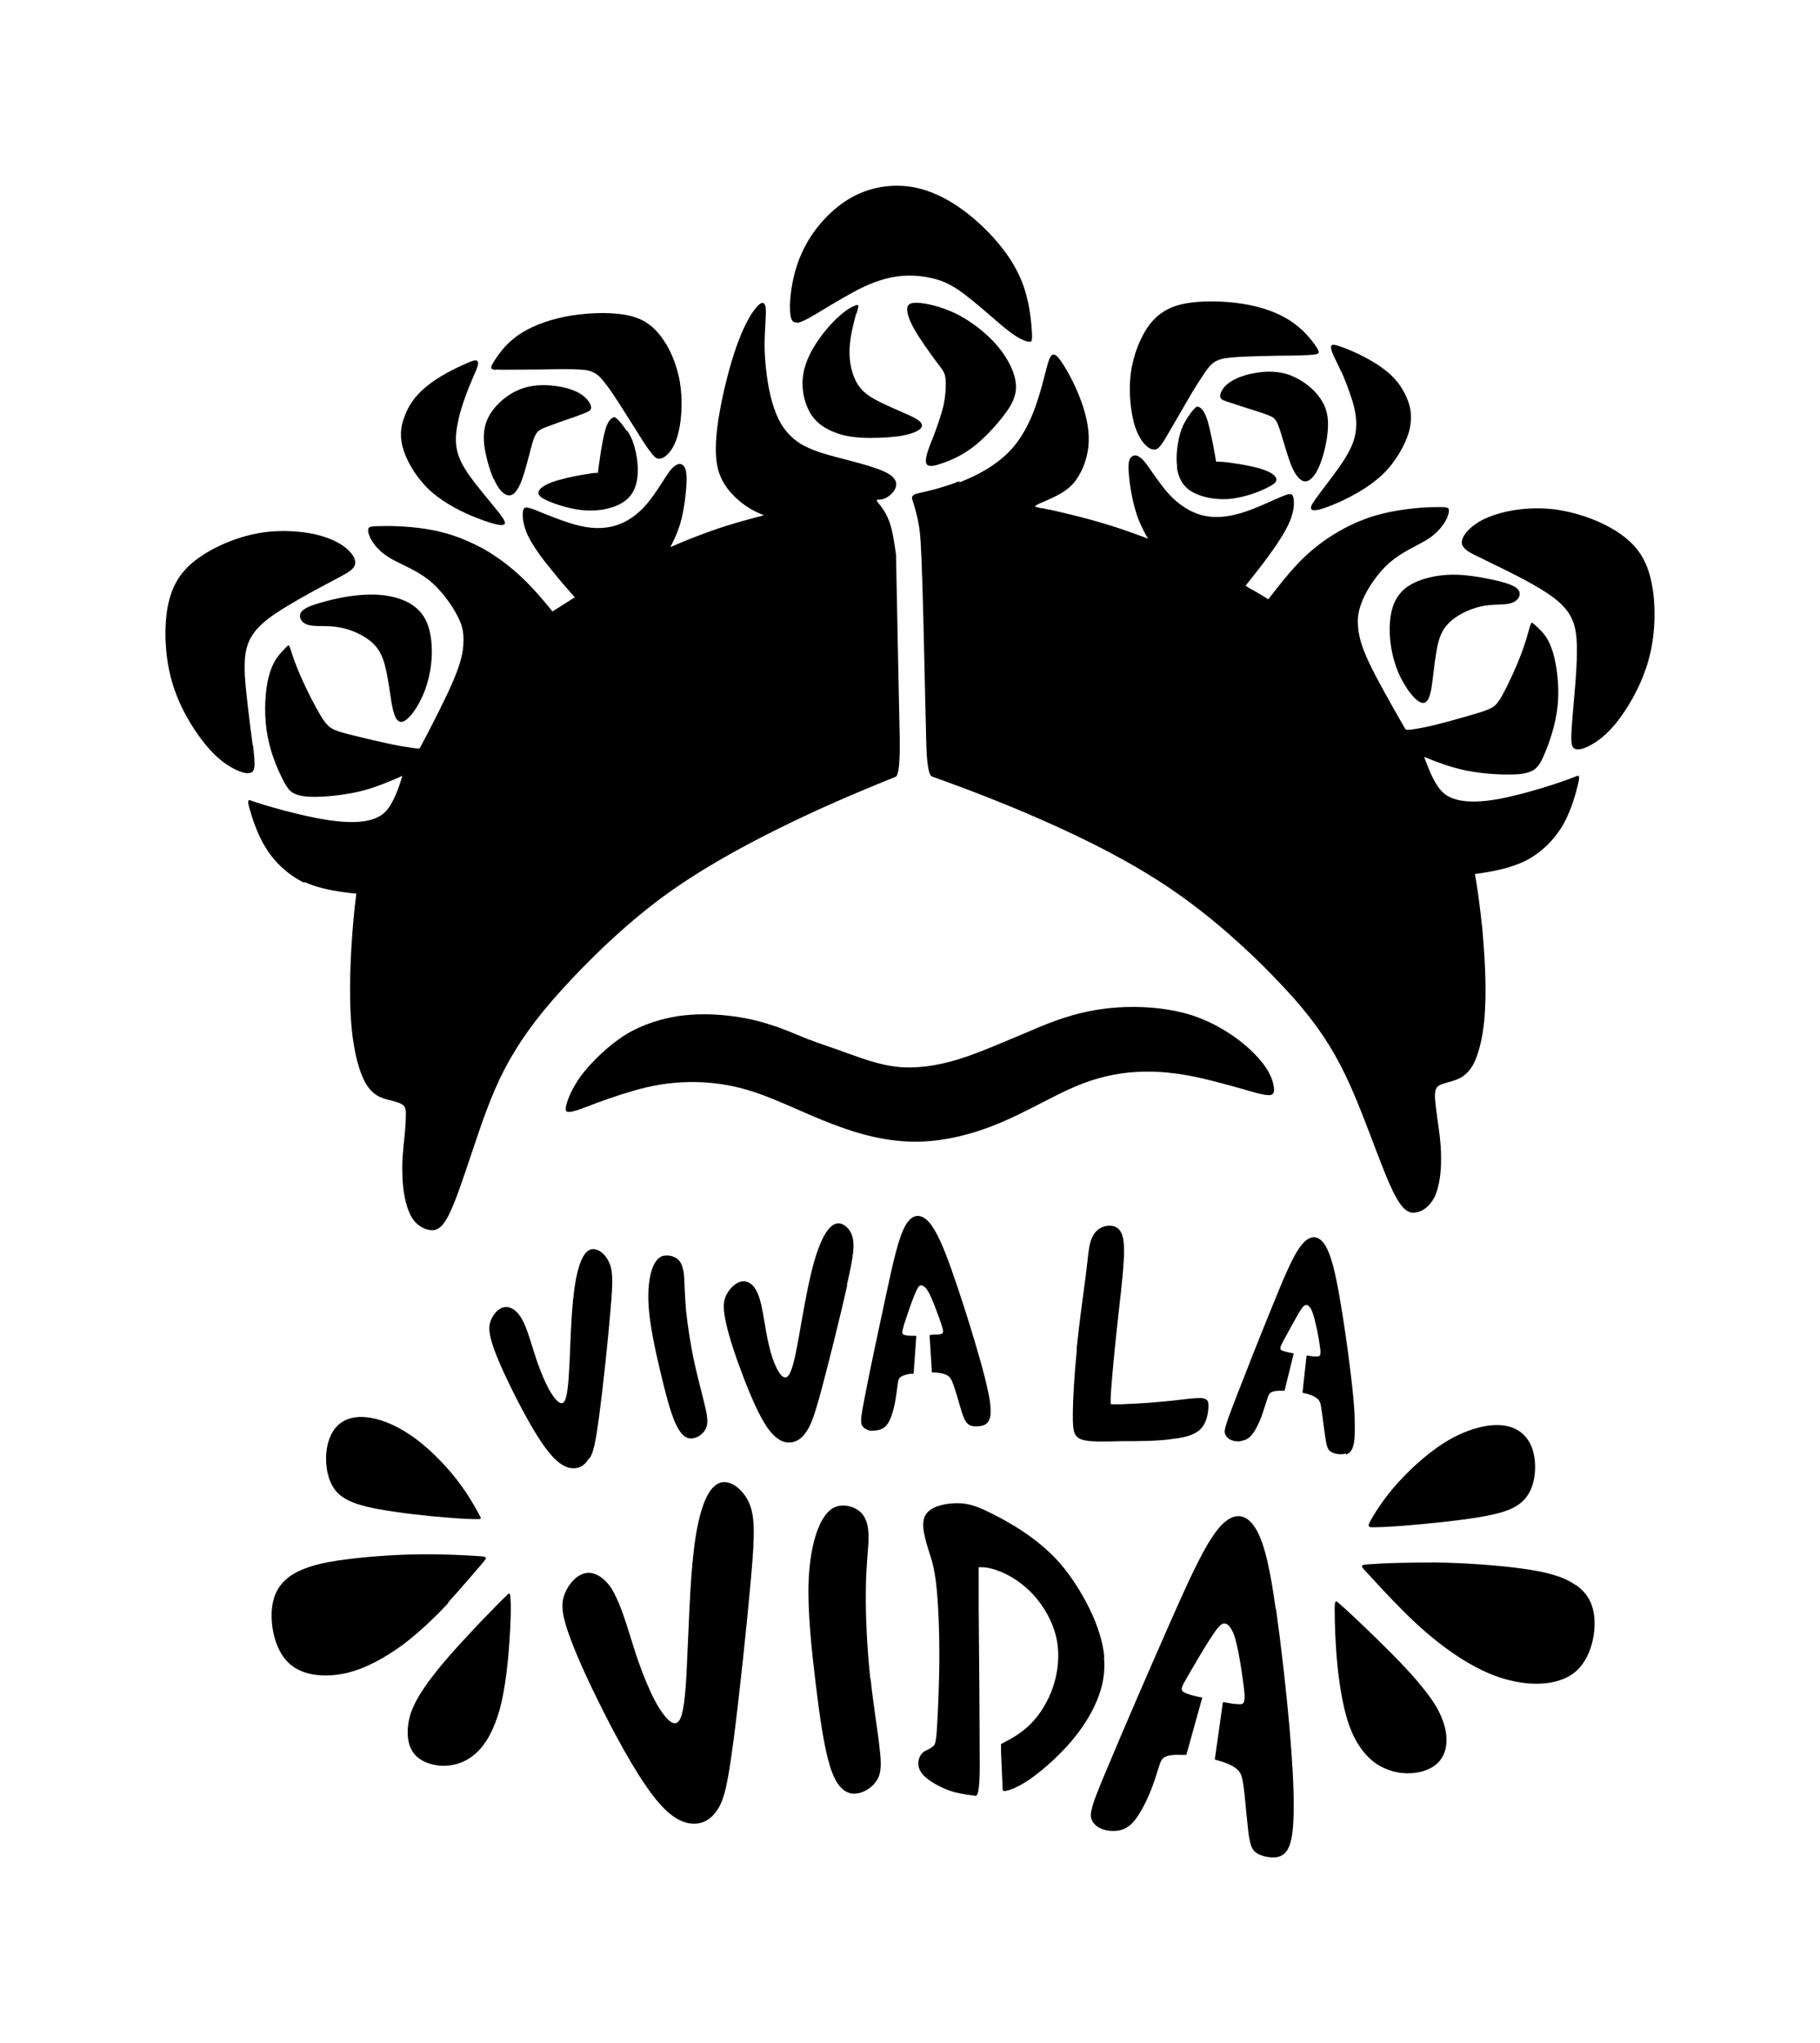 <?xml version="1.0" encoding="iso-8859-1"?>
<!-- Generator: Adobe Illustrator 28.5.0, SVG Export Plug-In . SVG Version: 9.03 Build 54727)  -->
<svg version="1.1" id="Livello_1" xmlns="http://www.w3.org/2000/svg" xmlns:xlink="http://www.w3.org/1999/xlink" x="0px" y="0px"
	 viewBox="0 0 935.435 1050.014" style="enable-background:new 0 0 935.435 1050.014;" xml:space="preserve">
<g id="Capa_1">
	<path d="M478.975,226.142c-2.088,5.396-3.658,9.748-2.959,11.84c0.695,2.088,3.658,1.743,8.01,0.173
		c4.352-1.393,10.275-4.003,16.02-8.359c5.746-4.352,11.491-10.62,15.671-16.02c4.18-5.396,6.789-10.098,6.444-16.02
		c-0.349-5.918-3.83-13.234-9.403-19.851c-5.573-6.617-13.234-12.535-21.067-16.542c-7.833-3.83-15.671-5.573-20.023-5.746
		s-5.224,1.044-5.396,3.136c0,2.088,0.695,5.224,3.658,10.447c2.959,5.224,8.359,12.712,11.491,16.887
		c3.136,4.18,4.18,5.224,4.525,8.359c0.349,3.136,0.173,8.183-1.044,14.105c-1.393,5.746-3.83,12.362-5.918,17.759l0,0
		L478.975,226.142z"/>
	<path d="M654.831,560.091c0-3.136-1.566-9.403-8.532-16.887c-6.789-7.488-18.63-16.365-33.08-21.244
		c-14.45-4.702-31.687-5.396-46.141-3.481c-14.45,1.915-25.941,6.268-37.958,11.491c-12.19,5.051-24.897,10.797-36.565,14.45
		c-11.491,3.481-21.938,4.874-31.514,3.83c-9.576-1.044-18.457-4.525-25.941-7.139l0,0c-7.488-2.786-13.756-4.702-20.023-7.139
		c-6.095-2.437-12.19-5.224-18.979-7.311c-6.789-2.265-14.105-3.83-21.938-4.702s-16.193-1.044-25.247,0.173
		c-8.881,1.393-18.457,4.18-27.335,9.576c-8.881,5.573-17.237,13.756-22.633,20.718c-5.224,7.139-7.311,12.884-8.01,16.02
		c-0.522,2.959,0.349,3.136,2.088,2.959c1.566-0.173,4.003-0.871,9.403-2.959c5.396-2.088,13.928-5.224,22.982-7.833
		c8.881-2.61,18.281-4.352,28.555-4.529c10.275-0.173,21.416,1.044,33.951,5.224c12.535,4.18,26.463,11.319,40.396,16.542
		c13.928,5.396,27.856,8.881,42.311,8.881c14.45,0,29.426-3.83,43.182-9.576c13.756-5.746,26.463-13.406,38.131-18.457
		c11.664-5.051,22.288-7.311,32.735-7.833c10.447-0.522,20.545,0.522,31.514,2.959s22.633,5.918,29.426,7.833
		c6.966,1.743,9.054,1.743,9.227-1.393l0,0L654.831,560.091z"/>
	<path d="M352.569,672.919c-0.695-8.183-0.695-14.105-1.044-18.108c-0.522-4.003-1.566-6.267-3.136-7.661
		c-1.743-1.393-4.003-2.088-6.267-1.915c-2.265,0-4.525,1.393-6.444,5.573c-1.743,4.18-2.959,11.142-2.265,20.894
		c0.695,9.748,3.308,21.938,5.918,32.907s5.051,20.545,7.661,26.463s5.224,8.183,8.183,8.183s5.918-2.088,7.311-4.529
		c1.393-2.437,1.393-5.396,0.173-10.797c-1.221-5.4-3.481-13.579-5.573-22.81c-2.088-9.403-3.658-19.851-4.525-28.033l0,0
		L352.569,672.919z"/>
	<path d="M440.322,161.026c1.044-4.003,1.221-4.525-0.349-4.18c-1.566,0.522-4.702,2.088-8.359,5.396
		c-3.83,3.308-8.183,8.183-11.84,13.756s-6.444,11.491-7.139,17.935c-0.695,6.444,0.871,13.234,3.658,18.108
		s6.966,7.661,11.319,9.576s8.881,2.959,14.972,3.308s13.579,0,19.152-0.695c5.573-0.871,9.054-2.088,10.797-3.481
		c1.743-1.221,1.566-2.437,0.695-3.658c-0.871-1.044-2.437-2.088-6.267-3.83c-3.83-1.743-9.749-4.18-14.627-6.617
		c-4.874-2.437-8.881-4.874-11.664-9.403c-2.786-4.525-4.352-11.319-4.003-18.281c0.349-6.966,2.437-14.278,3.481-18.108l0,0
		L440.322,161.026z"/>
	<path d="M410.029,165.9c1.743-0.349,4.352-1.566,9.054-4.352l0,0c4.874-2.959,12.013-7.311,19.329-11.319
		c7.311-4.003,14.972-7.139,22.81-8.183c7.833-1.044,15.671,0,21.938,2.088c6.444,2.265,11.142,5.918,16.365,10.098
		s10.62,9.054,14.972,12.712c4.352,3.658,7.488,5.918,9.925,7.139c2.437,1.221,4.003,1.566,4.874,1.566
		c0.871,0,1.393-0.173,1.044-5.573c-0.349-5.224-1.221-15.671-5.224-25.596s-10.969-19.329-19.851-27.856
		c-8.881-8.532-19.674-16.02-31.165-19.329s-24.026-2.088-34.473,3.136s-19.152,14.627-24.375,23.504
		c-5.224,8.877-7.311,17.237-8.359,23.854c-1.044,6.617-1.044,11.84-0.522,14.627c0.522,2.959,1.743,3.481,3.481,3.308l0,0
		L410.029,165.9z"/>
	<path d="M322.099,221.441c-1.566-2.437-3.481-4.874-4.874-6.095c-1.221-1.221-1.743-1.221-2.786-0.349
		c-1.044,0.695-2.437,2.265-3.658,7.139s-2.437,12.884-2.959,16.887l-0.522,4.003h-1.044c-1.044,0-3.136,0.349-7.311,1.044
		c-4.18,0.695-10.62,2.088-14.972,3.658c-4.352,1.566-6.617,3.308-7.139,4.874s0.522,2.959,4.874,4.874
		c4.525,1.915,12.362,4.525,19.851,4.874c7.488,0.349,14.8-1.393,19.329-4.702c4.525-3.136,6.267-7.833,6.789-12.884
		c0.522-5.051-0.349-10.447-1.393-14.45l0,0c-1.044-4.003-2.265-6.617-4.003-9.054l0,0L322.099,221.441z"/>
	<path d="M253.847,246.166c2.088,4.874,4.352,7.139,6.095,8.01c1.915,0.871,3.481,0.349,4.874-1.221
		c1.393-1.566,2.786-4.18,4.18-8.532c1.393-4.352,2.959-10.447,4.003-14.45s1.743-5.918,2.786-7.311
		c0.871-1.393,2.088-2.088,5.224-3.308s8.532-3.136,12.19-4.352l0,0c3.658-1.221,5.746-2.088,7.488-2.786
		c1.743-0.695,3.136-1.221,3.136-2.786c0-1.566-1.566-4.352-4.874-6.617c-3.308-2.265-8.183-3.83-13.928-4.525
		s-12.19-0.522-18.108,1.915c-5.918,2.437-11.491,7.139-14.627,12.013c-3.136,4.874-4.003,9.748-3.481,15.843
		c0.695,6.095,2.786,13.406,4.874,18.108L253.847,246.166L253.847,246.166z"/>
	<path d="M254.895,189.927c3.308,0.173,9.925,0,17.586,0c7.661,0,16.193-0.349,21.938-0.173c5.746,0.173,8.359,0.522,10.447,1.566
		c2.265,1.044,4.003,2.61,7.311,7.139c3.308,4.352,7.833,11.664,12.013,18.281l0,0c4.18,6.617,7.833,12.712,10.275,15.671
		c2.265,3.136,3.308,3.308,4.352,3.308c1.044,0,2.265-0.349,4.18-2.088c1.743-1.743,4.18-4.874,5.746-11.491
		c1.566-6.617,2.265-16.365,0.695-25.769c-1.566-9.403-5.573-18.457-10.447-24.375c-4.874-6.095-10.62-9.227-19.152-10.447
		c-8.532-1.221-19.674-0.695-29.599,1.221c-9.925,2.088-18.281,5.396-24.548,9.925c-6.267,4.525-10.098,10.275-12.013,13.406
		c-1.915,3.136-1.743,3.83,1.566,4.003h-0.349L254.895,189.927z"/>
	<path d="M553.499,693.291c-1.393,13.756-2.088,26.467-2.088,34.301s0.522,10.797,4.525,12.19
		c4.003,1.393,11.319,1.044,20.196,0.871c8.881,0,19.501,0,26.989-1.221c7.488-0.871,12.013-2.61,14.45-5.573
		c2.61-2.959,3.308-7.311,3.481-10.098c0.173-2.786,0-4.003-1.393-4.702c-1.221-0.695-3.308-0.695-7.139-0.349
		c-4.003,0.349-9.748,1.221-16.715,1.743c-6.966,0.695-14.972,1.044-19.329,1.221h-5.224c-0.349,0-0.695-0.349-0.173-7.311
		c0.522-6.966,1.743-20.545,3.136-33.08c1.393-12.535,2.786-24.203,3.308-32.558c0.522-8.532,0.173-13.756-2.088-16.542
		c-2.265-2.786-6.267-2.786-9.227-1.393c-2.959,1.393-4.702,4.003-5.746,7.488c-1.044,3.481-1.221,7.833-2.437,17.413l0,0
		c-1.221,9.403-3.308,24.026-4.702,37.782h0.173L553.499,693.291z"/>
	<path d="M663.363,192.886c-6.095-2.265-12.535-2.265-18.108-1.221c-5.573,0.871-10.447,2.786-13.579,5.051
		c-3.136,2.265-4.529,5.051-4.529,6.789s1.393,2.088,3.136,2.786c1.743,0.522,3.83,1.221,7.488,2.437l0,0
		c3.658,1.221,9.054,2.786,12.362,4.003c3.308,1.221,4.529,1.743,5.396,3.136c1.044,1.221,1.743,3.308,2.959,7.139
		c1.221,4.003,2.959,10.098,4.529,14.45c1.57,4.352,3.136,6.789,4.702,8.359c1.566,1.566,3.136,2.088,5.051,1.044
		c1.743-1.044,3.83-3.481,5.746-8.359c1.915-4.874,3.658-12.19,4.003-18.281s-0.695-10.969-4.18-15.843
		c-3.308-4.702-9.054-9.227-15.149-11.491L663.363,192.886L663.363,192.886z"/>
	<path d="M604.86,239.898c0.695,5.051,2.61,9.576,7.311,12.535c4.702,2.959,12.013,4.525,19.501,4.003
		c7.488-0.695,15.149-3.481,19.501-5.746c4.352-2.088,5.396-3.481,4.702-5.051c-0.695-1.566-2.959-3.136-7.311-4.525
		c-4.352-1.393-10.797-2.61-15.149-3.136c-4.352-0.695-6.267-0.695-7.311-0.695h-1.044l-0.695-4.003
		c-0.694-4.003-2.265-12.013-3.658-16.887c-1.393-4.702-2.959-6.267-4.003-6.966c-1.044-0.699-1.566-0.695-2.786,0.522
		c-1.221,1.221-2.959,3.658-4.529,6.267c-1.566,2.61-2.61,5.224-3.481,9.227l0,0c-0.871,4.003-1.566,9.576-0.871,14.627h-0.173
		v-0.173H604.86z"/>
	<path d="M689.305,190.625c1.915,4.352,4.352,10.62,5.918,15.843c1.566,5.224,2.088,9.576,1.743,13.928
		c-0.349,4.18-1.566,8.359-5.224,14.45c-3.658,6.091-9.925,13.928-13.406,18.63l0,0c-3.481,4.702-4.18,5.918-4.529,6.966
		c0,1.044,0,1.915,2.088,1.743c2.088,0,6.095-1.393,12.535-4.18c6.444-2.959,15.321-7.661,22.111-14.105
		c6.789-6.444,11.491-14.972,13.579-21.766c1.915-6.966,1.221-12.362-1.044-17.586c-2.265-5.396-5.918-10.62-12.19-15.149
		c-6.267-4.702-14.972-8.705-20.023-10.62c-5.051-1.915-6.268-1.915-6.617-1.044c-0.349,0.871,0,2.437,0.871,4.352
		c0.871,2.088,2.265,4.525,4.18,8.881C689.305,190.97,689.305,190.625,689.305,190.625z"/>
	<path d="M589.189,229.102c1.915,1.743,3.136,1.915,4.18,1.915s1.915-0.173,4.18-3.481c2.088-3.136,5.573-9.403,9.576-16.193l0,0
		c3.83-6.789,8.183-14.105,11.319-18.63c2.959-4.525,4.702-6.267,6.966-7.311c2.088-1.044,4.874-1.566,10.447-1.915
		c5.573-0.349,14.278-0.522,21.766-0.695c7.661,0,14.105-0.173,17.413-0.522c3.308-0.349,3.481-1.044,1.393-4.18
		s-6.267-8.532-12.712-12.884c-6.44-4.352-14.972-7.488-24.897-9.054c-9.925-1.566-21.244-1.743-29.599-0.173
		c-8.355,1.57-13.928,5.051-18.63,11.142c-4.525,6.267-8.183,15.321-9.403,24.897c-1.221,9.403,0,19.329,1.743,25.769
		C584.837,224.227,587.274,227.363,589.189,229.102z"/>
	<path d="M221.811,252.782c7.139,6.267,16.193,10.62,22.81,13.234c6.617,2.61,10.62,3.658,12.712,3.83
		c2.088,0,2.437-0.695,2.088-1.743c-0.349-1.044-1.044-2.265-4.702-6.789l0,0c-3.658-4.525-10.275-12.19-14.278-18.108
		c-4.003-5.918-5.396-9.925-5.918-14.105c-0.522-4.18,0-8.532,1.221-13.928s3.481-11.664,5.224-16.02
		c1.743-4.357,2.959-6.966,3.83-9.054c0.871-2.088,1.221-3.658,0.695-4.352c-0.522-0.871-1.743-0.871-6.617,1.393
		c-4.874,2.088-13.579,6.444-19.501,11.319c-6.095,4.874-9.576,10.275-11.491,15.671c-2.088,5.396-2.61,10.797-0.349,17.586
		c2.265,6.789,7.311,14.972,14.45,21.244l0,0L221.811,252.782z"/>
	<path d="M492.908,247.386c-9.054,3.481-16.887,5.224-20.894,6.095c-2.61,0.522-3.658,1.566-3.136,3.136
		c0.695,2.265,2.265,6.966,3.136,12.013c1.044,5.051,1.393,10.62,2.088,32.213c0.695,21.593,1.393,59.371,1.915,78.35
		c0.173,12.535,1.221,19.152,2.959,19.851c2.61,0.871,7.661,2.786,17.586,6.444c10.098,3.83,24.897,9.576,43.527,17.935
		s40.918,19.329,61.463,33.257c20.545,13.928,39.175,30.82,53.28,45.442c14.105,14.45,23.681,26.64,31.165,39.874
		c7.488,13.057,12.884,27.335,17.935,40.396c5.051,13.234,9.576,25.596,13.406,32.558s6.789,8.705,10.098,8.183
		c3.481-0.349,7.311-2.959,9.925-8.01c2.437-5.224,3.481-13.057,3.308-20.545c0-7.488-1.221-14.8-1.915-19.851
		c-0.694-5.051-1.044-8.01-1.221-10.447c0-2.437,0-4.352,1.221-5.746c1.393-1.393,4.18-1.915,7.661-2.959s7.488-2.61,10.797-8.532
		c3.136-5.918,5.573-16.193,6.095-29.077c0.695-12.884-0.349-28.383-1.393-40.219c-1.221-11.84-2.437-20.196-3.136-24.375
		l-0.694-4.18l4.529-0.695c4.525-0.695,13.756-2.265,21.766-6.267c8.01-4.18,14.627-10.797,19.152-18.63
		c4.352-7.833,6.617-16.715,7.661-21.067c0.694-2.959,0.522-4.18-0.522-3.83c-1.566,0.695-4.702,1.915-12.013,4.352
		c-7.311,2.437-18.802,5.746-28.033,7.488c-9.231,1.743-16.365,1.743-21.416,0.522s-8.01-3.481-10.447-7.311
		c-2.61-3.83-4.702-9.227-5.746-12.013l-1.044-2.786l3.481,1.393c3.481,1.393,10.62,4.18,18.63,5.746
		c8.01,1.566,17.064,2.088,22.982,1.915c5.918,0,8.881-1.044,11.142-2.265c2.088-1.393,3.481-3.136,5.746-8.532
		c2.265-5.396,5.573-14.45,6.617-24.375s-0.349-20.718-2.437-27.684c-2.088-6.966-5.051-10.098-7.139-12.013
		c-1.915-1.915-2.959-2.786-3.481-3.136c-0.349-0.173-0.694,0.522-1.221,2.088c-0.694,2.437-1.915,7.311-4.525,14.278
		c-2.61,6.789-6.617,15.494-9.403,20.545c-2.786,5.051-4.352,6.267-6.617,7.311c-2.265,1.044-5.051,1.915-10.447,3.481
		s-13.406,3.83-19.329,5.224c-5.918,1.393-9.748,1.915-11.491,2.088h-1.915c0,0-1.221-1.915-3.658-6.267
		c-3.658-6.444-11.142-19.501-15.321-28.383c-4.18-8.881-5.224-13.928-5.573-18.281c-0.349-4.352,0-8.183,2.437-13.928
		c2.437-5.746,7.661-13.756,13.928-19.152c6.267-5.396,13.579-8.359,18.802-11.491c5.051-3.136,7.833-6.617,9.576-9.403
		c1.566-2.786,2.088-4.874,1.915-6.095c0-1.221-1.221-1.566-7.139-1.393c-5.746,0-16.542,0.871-26.118,3.136
		c-9.748,2.265-18.457,6.267-25.769,10.797c-7.311,4.525-13.406,9.576-18.802,15.321s-10.098,11.84-12.535,14.972l-2.437,3.136
		l-1.915-1.221c-1.915-1.221-5.918-3.481-7.833-4.525l-1.915-1.221l1.743-2.265c1.743-2.265,5.396-6.617,9.576-12.362
		c4.18-5.746,8.881-12.535,11.319-18.281c2.437-5.746,2.437-10.098,1.915-12.362s-1.393-2.437-6.095-0.522
		c-4.702,1.915-13.057,6.095-20.545,8.359c-7.488,2.265-14.105,2.786-20.196,1.221c-6.095-1.566-11.84-5.224-17.064-10.797
		c-5.051-5.573-9.576-13.057-12.712-16.887c-3.136-3.658-5.224-3.481-6.444-2.437c-1.393,1.044-1.915,2.959-1.566,8.183
		c0.349,5.051,1.566,13.234,3.481,19.501c1.743,6.095,4.18,10.275,5.224,12.362l1.221,2.088l-3.309-1.229
		c-3.308-1.221-9.925-3.658-16.715-5.746s-13.928-4.003-19.674-5.396c-5.745-1.393-10.098-2.437-12.362-2.786l-2.265-0.522h-0.695
		c-0.695-0.173-2.265-0.522-2.786-0.695l0,0c-0.522-0.349-0.173-0.522,1.743-1.566c2.088-0.871,5.746-2.437,9.227-4.18
		c3.481-1.915,6.966-4.003,9.925-8.183c2.959-4.18,5.573-10.275,6.268-17.237s-0.695-14.627-3.481-22.46s-6.789-15.494-9.925-20.196
		c-2.959-4.525-4.874-5.918-6.444-2.61c-1.566,3.308-2.959,11.491-5.918,20.545c-2.786,9.054-7.139,19.152-14.278,26.813
		s-17.237,13.057-26.291,16.542v-0.522L492.908,247.386z"/>
	<path d="M771.662,732.466c-8.01-0.694-18.802,2.437-28.905,8.705c-10.098,6.267-19.851,15.671-26.463,23.332l0,0
		c-6.617,7.833-10.275,14.105-12.013,17.237c-1.221,2.088-1.044,3.136,0.522,3.136c2.437,0,7.139,0,17.759-0.871
		c10.62-0.871,26.989-2.437,39.002-4.529c12.013-2.088,19.501-4.702,23.681-11.142c4.18-6.267,4.702-16.365,2.437-23.504
		c-2.437-7.139-7.833-11.664-15.843-12.362L771.662,732.466L771.662,732.466z"/>
	<path d="M722.212,302.405c-5.051,4.18-7.311,10.098-7.833,17.586c-0.522,7.661,0.694,16.887,4.18,25.247
		c3.481,8.359,9.403,16.02,12.884,16.02c3.481,0,4.352-7.311,5.051-13.234c0.694-5.918,1.221-10.275,2.088-14.8
		c0.871-4.525,2.088-9.054,5.918-12.884c3.83-4.003,10.447-7.311,16.715-8.705c6.267-1.393,12.013-0.522,15.671-1.743
		c3.658-1.221,5.224-4.352,3.481-6.789c-1.743-2.265-6.789-3.83-13.406-5.224c-6.617-1.393-15.149-2.959-23.332-2.437
		C735.446,295.965,727.436,298.225,722.212,302.405L722.212,302.405L722.212,302.405z"/>
	<path d="M368.067,763.109c-5.573,3.658-9.403,16.02-11.491,33.779s-2.61,41.09-3.481,57.805l0,0
		c-0.695,16.715-1.743,26.64-4.18,29.772s-6.267-0.694-9.749-6.095c-3.481-5.4-6.444-12.362-8.881-18.63
		c-2.437-6.267-4.18-11.84-6.617-19.674c-2.437-7.833-5.573-17.759-9.576-24.026c-4.18-6.095-9.227-8.532-13.579-7.488
		c-4.352,1.044-8.01,5.396-9.925,9.748s-2.265,8.705,0.349,17.237c2.614,8.532,8.01,21.416,16.193,37.958
		c8.183,16.715,19.152,37.087,28.206,48.928c8.881,11.84,15.843,14.8,21.416,14.8c5.573,0,9.576-3.136,12.535-8.01
		c2.959-5.051,4.702-11.84,7.661-34.301s6.966-60.242,9.054-83.923c2.088-23.504,2.088-32.735-1.566-39.874
		c-3.658-6.966-10.797-11.841-16.193-8.183h-0.173L368.067,763.109z"/>
	<path d="M655.703,827.009c-2.61-18.63-5.396-33.08-10.098-41.09s-11.318-9.576-18.802-1.044s-15.843,27.335-26.291,51.015
		c-10.447,23.681-22.81,52.236-29.772,68.951c-7.139,16.715-8.881,21.589-9.576,24.725c-0.871,3.308-0.522,4.874,0.349,6.444
		c0.871,1.566,2.61,3.136,5.051,4.003c2.437,0.871,5.573,1.221,8.532,0.694c2.786-0.522,5.396-1.915,8.01-5.051
		c2.61-3.308,5.396-8.359,7.661-13.756c2.265-5.224,3.83-10.62,4.874-13.928c1.044-3.308,1.743-4.352,3.136-5.051
		c1.393-0.694,3.83-1.221,8.183-1.044c0.871,0,1.743,0,2.786,0c2.786-9.748,5.396-19.674,8.183-29.426
		c-4.18-0.871-7.661-1.743-9.403-2.786c-2.088-1.221-1.221-2.786,1.915-8.183c3.136-5.396,8.532-14.8,12.19-20.196
		c3.481-5.396,5.224-7.139,6.789-6.966c1.566,0,3.136,1.915,4.529,5.051c1.221,3.136,2.265,7.833,3.308,13.928
		c1.044,6.095,2.088,13.579,2.437,17.759c0,4.18-0.349,5.051-3.658,4.702c-1.915,0-4.525-0.522-7.488-1.044l0,0
		c-1.393,9.925-2.786,19.674-4.18,29.599c5.051,1.221,8.881,2.786,11.142,4.702c2.437,1.915,2.959,4.18,3.658,9.054
		c0.695,4.874,1.221,12.535,1.915,18.281c0.522,5.746,1.044,9.748,2.088,12.535c1.044,2.61,2.786,3.83,5.396,4.702
		c2.61,0.871,6.267,1.393,8.881,0.522c2.786-0.871,4.529-2.959,5.746-6.966c1.221-4.003,1.743-10.098,1.743-19.674
		c0-9.576-0.694-22.81-2.265-40.741c-1.566-17.935-4.18-40.918-6.789-59.547v-0.349L655.703,827.009z"/>
	<path d="M464.875,680.058c1.221-3.83,3.481-10.447,5.051-14.278c1.566-3.83,2.265-5.051,3.308-5.224
		c1.044,0,2.265,0.694,3.481,2.61c1.221,1.915,2.437,4.702,3.83,8.359s3.136,8.359,3.83,10.797c0.695,2.61,0.522,3.136-1.743,3.481
		c-1.221,0-2.959,0-4.874,0.349c0.349,6.444,0.871,12.712,1.221,19.152c3.308,0,5.918,0.522,7.661,1.393
		c1.743,0.871,2.437,2.265,3.481,5.224c1.044,2.959,2.437,7.661,3.481,11.318s1.915,6.095,2.959,7.488
		c1.044,1.566,2.265,2.088,4.003,2.265c1.743,0.173,4.003,0,5.746-0.871c1.566-0.871,2.437-2.437,2.786-5.051
		c0.173-2.786,0-6.617-1.393-12.535c-1.221-6.095-3.481-14.278-6.789-25.419c-3.308-11.142-7.833-25.247-11.84-36.565
		c-4.003-11.319-7.661-20.023-11.664-24.548c-4.003-4.352-8.359-4.525-12.013,1.743c-3.658,6.444-6.444,19.329-9.925,35.517
		c-3.481,16.193-7.661,35.694-9.925,47.185c-2.265,11.491-2.786,14.627-2.959,16.887c0,2.088,0.173,3.136,1.044,4.003
		c0.695,0.871,2.088,1.566,3.658,1.915c1.566,0,3.658,0,5.396-0.694c1.743-0.695,3.136-1.915,4.352-4.18
		c1.221-2.437,2.265-5.918,2.959-9.576c0.695-3.658,1.044-7.139,1.393-9.403c0.349-2.088,0.522-2.959,1.393-3.658
		s2.265-1.221,5.051-1.743c0.522,0,1.221,0,1.743,0c0.522-6.444,0.871-13.057,1.393-19.501c-2.786,0-5.051,0-6.267-0.522
		c-1.393-0.522-1.044-1.566,0-5.396v-0.349L464.875,680.058z"/>
	<path d="M567.6,851.734c-0.695-8.01-3.481-16.542-7.661-25.074c-4.18-8.532-9.576-16.887-15.494-23.681
		c-6.095-6.789-12.712-12.013-19.329-16.365c-6.617-4.352-13.234-7.833-18.457-10.275s-9.403-3.83-14.627-3.83
		s-12.013,1.221-15.149,4.525c-3.136,3.136-2.61,8.359-1.566,12.535c0.871,4.352,2.265,7.833,3.481,12.013
		c1.221,4.18,2.088,8.705,2.786,16.542c0.695,7.833,1.221,18.802,1.221,32.213l0,0c0,13.406-0.695,29.427-1.221,37.609
		c-0.522,8.359-1.221,8.881-2.088,9.576c-0.871,0.694-2.088,1.393-2.786,1.743c-0.699,0.349-1.221,0.522-1.915,1.044
		c-0.695,0.522-1.566,1.393-2.088,2.61c-0.522,1.221-0.871,2.61-0.695,4.18c0.177,1.57,0.871,3.136,2.265,4.874
		c1.393,1.566,3.658,3.308,6.444,4.874c2.786,1.566,6.095,3.136,9.925,4.18c4.003,1.044,8.532,1.566,10.797,1.915
		c1.566,0.173,2.265-6.267,2.088-19.329c0-19.674-0.349-58.849-0.522-78.527v-19.674h1.743c1.743,0,5.396,0.522,10.275,2.61
		c4.874,2.088,10.969,5.918,16.193,11.664c5.224,5.745,9.748,13.406,11.664,21.766c1.915,8.359,1.044,17.413-1.566,25.247
		c-2.61,7.833-6.966,14.627-11.664,19.329c-4.702,4.702-9.925,7.488-12.535,8.881l-2.61,1.393v4.003
		c0.173,4.003,0.522,12.013,0.695,16.02c0,4.18,0,4.352,1.915,4.003c1.743-0.349,5.224-1.393,11.142-5.224
		c5.746-3.83,13.756-10.62,20.372-17.935c6.617-7.311,11.84-15.321,14.972-22.81c3.308-7.661,4.525-14.972,3.83-22.81l0,0
		L567.6,851.734z"/>
	<path d="M691.919,747.438c1.743-0.522,2.959-1.915,3.658-4.525c0.695-2.61,0.871-6.444,0.695-12.712
		c0-6.095-0.871-14.627-2.265-26.118c-1.393-11.491-3.481-26.118-5.573-37.959c-2.088-11.84-4.18-21.067-7.311-26.118
		c-3.136-5.051-7.488-5.918-12.013-0.349c-4.702,5.573-9.576,17.935-15.843,33.257c-6.268,15.321-13.579,33.951-17.759,44.748
		c-4.18,10.797-5.224,13.928-5.746,16.02c-0.522,2.092-0.349,3.136,0.349,4.18c0.694,1.044,1.743,1.915,3.308,2.437
		c1.566,0.522,3.658,0.695,5.396,0c1.743-0.349,3.308-1.221,5.051-3.481c1.566-2.088,3.308-5.573,4.525-8.881
		c1.221-3.481,2.265-6.966,2.959-9.054c0.695-2.088,1.044-2.786,1.915-3.308c0.871-0.522,2.437-0.871,5.224-0.871h1.743
		c1.566-6.444,3.136-12.712,4.702-19.152c-2.786-0.522-5.051-1.044-6.095-1.566c-1.393-0.694-0.871-1.743,1.044-5.396
		c1.915-3.481,5.224-9.576,7.311-13.234c2.088-3.658,3.136-4.702,4.18-4.702s2.088,1.044,2.959,3.136
		c0.871,2.088,1.566,5.051,2.437,8.881c0.871,3.83,1.566,8.705,1.915,11.318c0,2.61,0,3.136-2.265,3.136s-2.959-0.349-4.874-0.522
		c-0.694,6.444-1.393,12.712-2.088,19.152c3.308,0.695,5.746,1.566,7.311,2.786s2.088,2.61,2.437,5.746
		c0.522,3.136,1.044,8.01,1.566,11.664c0.522,3.658,0.871,6.267,1.566,8.01c0.695,1.743,1.915,2.437,3.658,2.959
		c1.743,0.522,4.003,0.694,5.746,0v0.349L691.919,747.438z"/>
	<path d="M671.719,697.122L671.719,697.122L671.719,697.122z"/>
	<path d="M848.795,299.096c-2.265-10.797-6.789-18.108-15.494-24.375s-21.416-11.142-33.779-12.884
		c-12.19-1.566-24.026,0.173-31.864,2.959c-7.833,2.61-11.84,6.267-14.105,8.881c-2.088,2.786-2.437,4.525-2.088,6.095
		c0.522,1.566,1.743,2.786,4.352,4.352c2.61,1.393,6.444,3.136,13.406,6.617l0,0c6.966,3.308,16.887,8.359,23.853,12.712
		c6.966,4.352,10.797,7.833,13.579,12.19c2.61,4.352,4.003,9.403,3.83,19.674c0,10.275-1.743,25.941-2.437,35.517
		c-0.695,9.403-0.695,12.712,1.044,13.756c1.743,1.221,5.051,0.349,9.227-2.088c4.18-2.437,9.054-6.267,14.627-13.928
		s11.841-18.979,14.972-31.687C851.056,324.17,851.056,309.893,848.795,299.096L848.795,299.096L848.795,299.096z"/>
	<path d="M729.178,864.791c-5.746-6.789-12.535-13.756-18.63-19.674c-5.918-5.918-11.142-10.797-14.972-14.45
		c-3.658-3.481-6.095-5.573-7.488-6.789c-1.393-1.216-1.915-1.743-2.088,1.743c0,3.481,0,11.142,0.694,21.589
		c0.695,10.62,2.265,24.026,5.224,34.65c2.959,10.62,7.661,18.281,13.579,23.159c5.918,4.702,13.057,6.617,19.674,6.268
		c6.617-0.349,12.884-2.959,15.843-7.833c3.136-4.874,3.136-12.013,0.695-18.802c-2.265-6.789-6.966-13.234-12.712-20.023l0,0
		L729.178,864.791z"/>
	<path d="M809.62,814.474c-5.918-4.18-14.45-6.617-27.334-8.359c-12.884-1.743-29.948-2.959-44.571-3.136
		c-14.627,0-26.989,0.349-33.08,0.871c-5.918,0.349-5.746,0.522-1.915,4.525c3.658,4.003,10.797,11.841,18.457,19.501l0,0
		c7.661,7.661,15.843,14.972,25.419,21.589c9.576,6.617,20.372,12.362,31.864,14.627c11.491,2.437,23.681,1.393,31.165-4.874
		c7.484-6.267,10.275-17.759,9.925-26.291c-0.349-8.705-3.83-14.45-9.748-18.457L809.62,814.474L809.62,814.474z"/>
	<path d="M303.124,749.354c1.915-3.136,2.959-7.661,4.874-21.938c1.915-14.45,4.525-38.653,5.746-53.802
		c1.393-15.149,1.393-21.067-1.044-25.596c-2.265-4.529-6.966-7.661-10.447-5.224c-3.481,2.437-5.918,10.275-7.311,21.589
		c-1.393,11.491-1.743,26.291-2.265,37.087l0,0c-0.522,10.62-1.221,17.064-2.786,18.979c-1.566,1.915-4.003-0.522-6.267-4.003
		c-2.265-3.481-4.18-7.833-5.746-11.84c-1.566-4.003-2.786-7.661-4.352-12.712s-3.481-11.491-6.095-15.321
		c-2.61-4.003-5.918-5.396-8.705-4.702c-2.786,0.694-5.051,3.481-6.267,6.267c-1.221,2.786-1.393,5.573,0.173,11.142
		c1.566,5.569,5.051,13.756,10.275,24.375c5.224,10.62,12.362,23.853,18.108,31.342c5.746,7.488,10.098,9.576,13.756,9.576
		c3.658,0,6.095-1.915,8.01-5.224h0.345V749.354z"/>
	<path d="M447.289,862.526c-1.566-14.8-2.437-31.514-2.265-44.399c0-12.884,1.393-21.938,1.393-28.206
		c0-6.267-1.393-9.925-3.658-12.362c-2.437-2.437-5.746-3.83-9.403-3.83s-7.311,1.393-10.797,7.488
		c-3.485,6.095-6.444,16.887-6.966,32.036c-0.522,15.149,1.566,34.65,3.658,52.059c2.088,17.413,4.352,32.735,7.311,42.311
		c2.959,9.576,6.789,13.406,11.319,14.105c4.525,0.522,9.576-2.265,12.19-5.918c2.786-3.658,3.136-8.183,2.088-16.715
		c-0.871-8.705-3.136-21.589-4.702-36.388h-0.173v-0.181H447.289z"/>
	<path d="M156.345,453.186c8.183,3.83,17.413,4.874,22.111,5.573l4.702,0.522l-0.522,4.18c-0.522,4.18-1.393,12.535-2.088,24.548
		s-1.044,27.335,0.173,40.219s4.003,23.159,7.488,28.904c3.481,5.746,7.661,7.139,11.142,8.01c3.481,0.871,6.267,1.566,7.833,2.786
		c1.393,1.221,1.566,3.308,1.393,5.746c0,2.437-0.173,5.396-0.695,10.62c-0.522,5.051-1.393,12.362-1.044,19.851
		c0.173,7.488,1.566,15.321,4.18,20.372c2.61,5.051,6.789,7.311,10.275,7.661c3.481,0.349,6.267-1.393,9.748-8.532
		s7.488-19.501,12.013-32.907c4.525-13.406,9.227-27.684,16.193-41.09c6.966-13.406,15.843-25.941,29.426-40.918
		s31.514-32.558,51.365-47.358c19.851-14.627,41.789-26.463,60.069-35.517s32.907-15.321,42.833-19.501
		c9.925-4.18,14.8-6.095,17.409-7.139c1.566-0.695,2.265-7.311,2.088-19.851c-0.349-18.802-1.221-56.588-1.915-94.37
		c-0.871-6.095-1.743-12.362-3.481-17.064c-1.738-4.702-4.352-8.01-5.746-9.576c-0.871-1.044-0.871-1.566,0-1.566
		s3.481,0,6.095-2.265c2.786-2.265,5.746-6.966-0.349-10.797c-6.267-4.003-21.766-7.139-31.864-10.098
		c-10.098-2.959-14.627-5.573-18.63-9.403s-7.139-8.881-9.576-17.237c-2.437-8.183-3.83-19.501-4.003-28.905
		c0-9.403,1.044-16.715,0.522-20.196c-0.522-3.308-2.61-2.786-5.396,0.871c-2.786,3.481-6.267,9.925-9.576,19.329
		c-3.308,9.403-6.444,21.589-8.532,33.08c-2.088,11.491-2.959,22.111-0.871,30.298c2.265,8.01,7.661,13.406,12.013,16.887
		c4.525,3.481,8.01,5.051,11.491,6.444c-2.265,0.695-5.396,1.393-9.054,2.437c-5.746,1.566-12.712,3.658-19.329,6.095
		c-6.789,2.437-13.234,5.051-16.365,6.444l-3.308,1.393l1.044-2.088c1.044-2.088,3.136-6.267,4.702-12.535
		c1.566-6.267,2.437-14.45,2.61-19.501c0-5.051-0.695-6.966-1.915-8.01c-1.393-1.044-3.308-1.044-6.444,2.61
		c-2.959,3.83-7.139,11.491-12.013,17.237c-4.874,5.746-10.447,9.576-16.542,11.319c-6.095,1.743-12.712,1.566-20.196-0.522
		c-7.484-2.088-16.193-5.746-20.894-7.661c-4.702-1.743-5.746-1.566-6.095,0.695c-0.349,2.26-0.173,6.789,2.437,12.362
		c2.61,5.573,7.661,12.362,12.19,17.759c4.352,5.573,8.183,9.749,10.098,12.013l1.915,2.088l-1.915,1.221
		c-1.915,1.221-5.746,3.658-7.661,4.874l-1.915,1.221l-2.437-2.959c-2.437-2.959-7.488-9.054-13.234-14.45
		c-5.746-5.396-12.013-10.275-19.501-14.627c-7.661-4.18-16.365-7.833-26.291-9.749c-9.748-1.915-20.545-2.265-26.291-2.088
		c-5.918,0-6.789,0.349-6.966,1.743c-0.173,1.221,0.349,3.308,2.088,6.095c1.743,2.786,4.702,6.095,9.925,9.054
		c5.224,2.959,12.712,5.746,19.152,10.797c6.444,5.224,11.84,12.884,14.8,18.63s3.136,9.403,2.959,13.928
		c-0.173,4.352-1.044,9.227-4.874,18.457c-3.83,9.054-10.62,22.288-14.105,28.905l-3.481,6.617h-1.915
		c-1.915-0.349-5.746-0.695-11.664-1.915s-14.105-3.136-19.674-4.525c-5.573-1.393-8.359-2.088-10.62-3.136
		c-2.265-1.044-4.003-2.265-6.966-7.139c-2.959-4.874-7.311-13.406-10.275-20.196c-2.959-6.789-4.525-11.491-5.224-13.928
		c-0.522-1.566-0.871-2.265-1.221-2.088c-0.522,0.349-1.393,1.221-3.308,3.308c-1.915,2.088-4.702,5.224-6.617,12.362
		c-1.915,6.966-2.61,17.935-1.221,27.856c1.393,9.925,5.051,18.802,7.661,24.026c2.61,5.396,4.003,7.139,6.095,8.359
		c2.265,1.221,5.224,1.915,11.142,1.915s14.972-0.871,22.982-2.786s14.972-5.051,18.457-6.444l3.481-1.566l-0.871,2.786
		c-0.871,2.786-2.786,8.183-5.224,12.19c-2.437,4.003-5.224,6.267-10.275,7.661c-4.874,1.393-12.013,1.566-21.416,0.173
		s-21.067-4.352-28.383-6.444c-7.488-2.088-10.62-3.308-12.19-3.83c-1.044-0.349-1.221,0.871-0.349,3.83
		c1.221,4.352,3.83,13.234,8.532,20.718c4.702,7.661,11.84,14.105,19.851,17.935v-0.522L156.345,453.186z"/>
	<path d="M154.779,314.594c-1.566,2.437,0,5.573,3.83,6.617c3.83,1.044,9.576,0,15.843,1.221c6.267,1.044,12.884,4.18,17.064,8.01
		c4.003,3.83,5.573,8.183,6.617,12.712c1.044,4.352,1.743,8.881,2.61,14.799c0.867,5.918,2.088,13.234,5.573,13.057
		c3.485-0.177,9.054-8.01,12.19-16.542c3.136-8.532,4.003-17.759,3.136-25.419c-0.871-7.488-3.308-13.406-8.705-17.413
		c-5.224-4.003-13.406-6.095-21.766-6.095c-8.359,0-16.542,1.566-23.159,3.308S156.518,312.157,154.779,314.594L154.779,314.594z"/>
	<path d="M230.17,823.701L230.17,823.701c6.966-7.661,13.579-15.494,17.064-19.501c3.485-4.007,3.658-4.18-1.743-4.525
		c-5.573-0.349-16.887-1.044-30.47-0.871c-13.583,0.173-29.25,1.393-41.09,3.136c-11.84,1.743-19.674,4.352-25.247,8.359
		c-5.573,4.18-8.705,9.925-9.054,18.457c-0.349,8.705,2.265,20.196,9.227,26.291c6.966,6.267,18.108,7.139,28.728,4.874
		c10.62-2.437,20.545-8.183,29.426-14.627c8.705-6.617,16.365-13.928,23.504-21.589L230.17,823.701L230.17,823.701z"/>
	<path d="M234.695,760.323c-6.095-7.833-15.149-17.237-24.548-23.332c-9.403-6.268-19.329-9.403-26.64-8.705
		c-7.488,0.694-12.362,5.051-14.627,12.362c-2.265,7.139-1.566,17.237,2.265,23.504c3.83,6.267,10.797,8.881,21.766,11.142
		c11.142,2.088,26.291,3.83,36.043,4.529c9.748,0.871,14.101,0.871,16.361,0.871s2.265,0,0.522-3.136
		C244.098,774.428,240.79,768.16,234.695,760.323L234.695,760.323L234.695,760.323z"/>
	<path d="M435.276,660.384c3.481-15.149,4.18-21.067,2.61-25.596c-1.743-4.529-5.918-7.661-9.749-5.224
		c-3.83,2.437-7.488,10.275-10.447,21.589c-2.959,11.491-5.396,26.291-7.311,37.087l0,0c-1.915,10.62-3.481,17.064-5.396,18.979
		c-1.915,1.915-4.003-0.522-5.746-4.003c-1.743-3.481-3.136-7.833-4.003-11.84c-1.044-4.003-1.566-7.661-2.437-12.712
		s-1.915-11.491-4.003-15.321c-2.088-4.003-5.224-5.396-8.01-4.702c-2.959,0.695-5.573,3.481-7.139,6.268s-2.088,5.573-1.221,11.142
		c0.871,5.573,3.136,13.756,6.966,24.375c3.83,10.62,9.054,23.854,13.756,31.342c4.702,7.488,8.881,9.576,12.362,9.576
		c3.481,0,6.444-1.915,8.705-5.224c2.265-3.136,4.18-7.661,8.01-21.938c3.83-14.45,9.925-38.653,13.234-53.802h-0.181V660.384z"/>
	<path d="M262.379,821.613c-0.173-3.481-0.695-2.959-1.915-1.743c-1.221,1.221-3.481,3.308-6.789,6.789
		c-3.481,3.481-8.183,8.359-13.756,14.45c-5.573,5.918-11.84,12.884-17.064,19.674c-5.224,6.789-9.576,13.234-11.84,20.023
		c-2.088,6.789-2.088,13.928,0.695,18.802c2.782,4.874,8.532,7.311,14.627,7.833c6.095,0.349,12.712-1.393,18.108-6.267
		c5.396-4.702,9.576-12.535,12.535-23.159c2.786-10.62,4.18-24.203,4.874-34.65l0,0c0.695-10.62,0.871-18.108,0.522-21.589l0,0
		v-0.164H262.379z"/>
	<path d="M129.878,383.019c-1.221-9.403-3.308-25.074-4.003-35.345c-0.522-10.275,0.522-15.321,2.959-19.851
		c2.437-4.352,6.267-8.183,13.057-12.712s16.542-9.925,23.332-13.579c6.789-3.658,10.62-5.573,13.234-7.139
		c2.437-1.566,3.658-2.786,4.003-4.352c0.349-1.566,0-3.481-2.265-6.095c-2.265-2.61-6.444-5.918-14.45-8.359
		c-8.01-2.437-19.851-3.658-32.036-1.743c-12.19,2.088-24.725,7.488-33.257,14.105c-8.359,6.444-12.535,14.105-14.45,24.897
		c-1.743,10.797-1.221,25.074,2.437,37.609c3.658,12.712,10.447,23.681,16.365,31.165s10.969,11.142,15.321,13.406
		c4.352,2.265,7.661,2.959,9.403,1.743c1.743-1.221,1.566-4.525,0.522-13.928l0,0L129.878,383.019z"/>
</g>
</svg>
